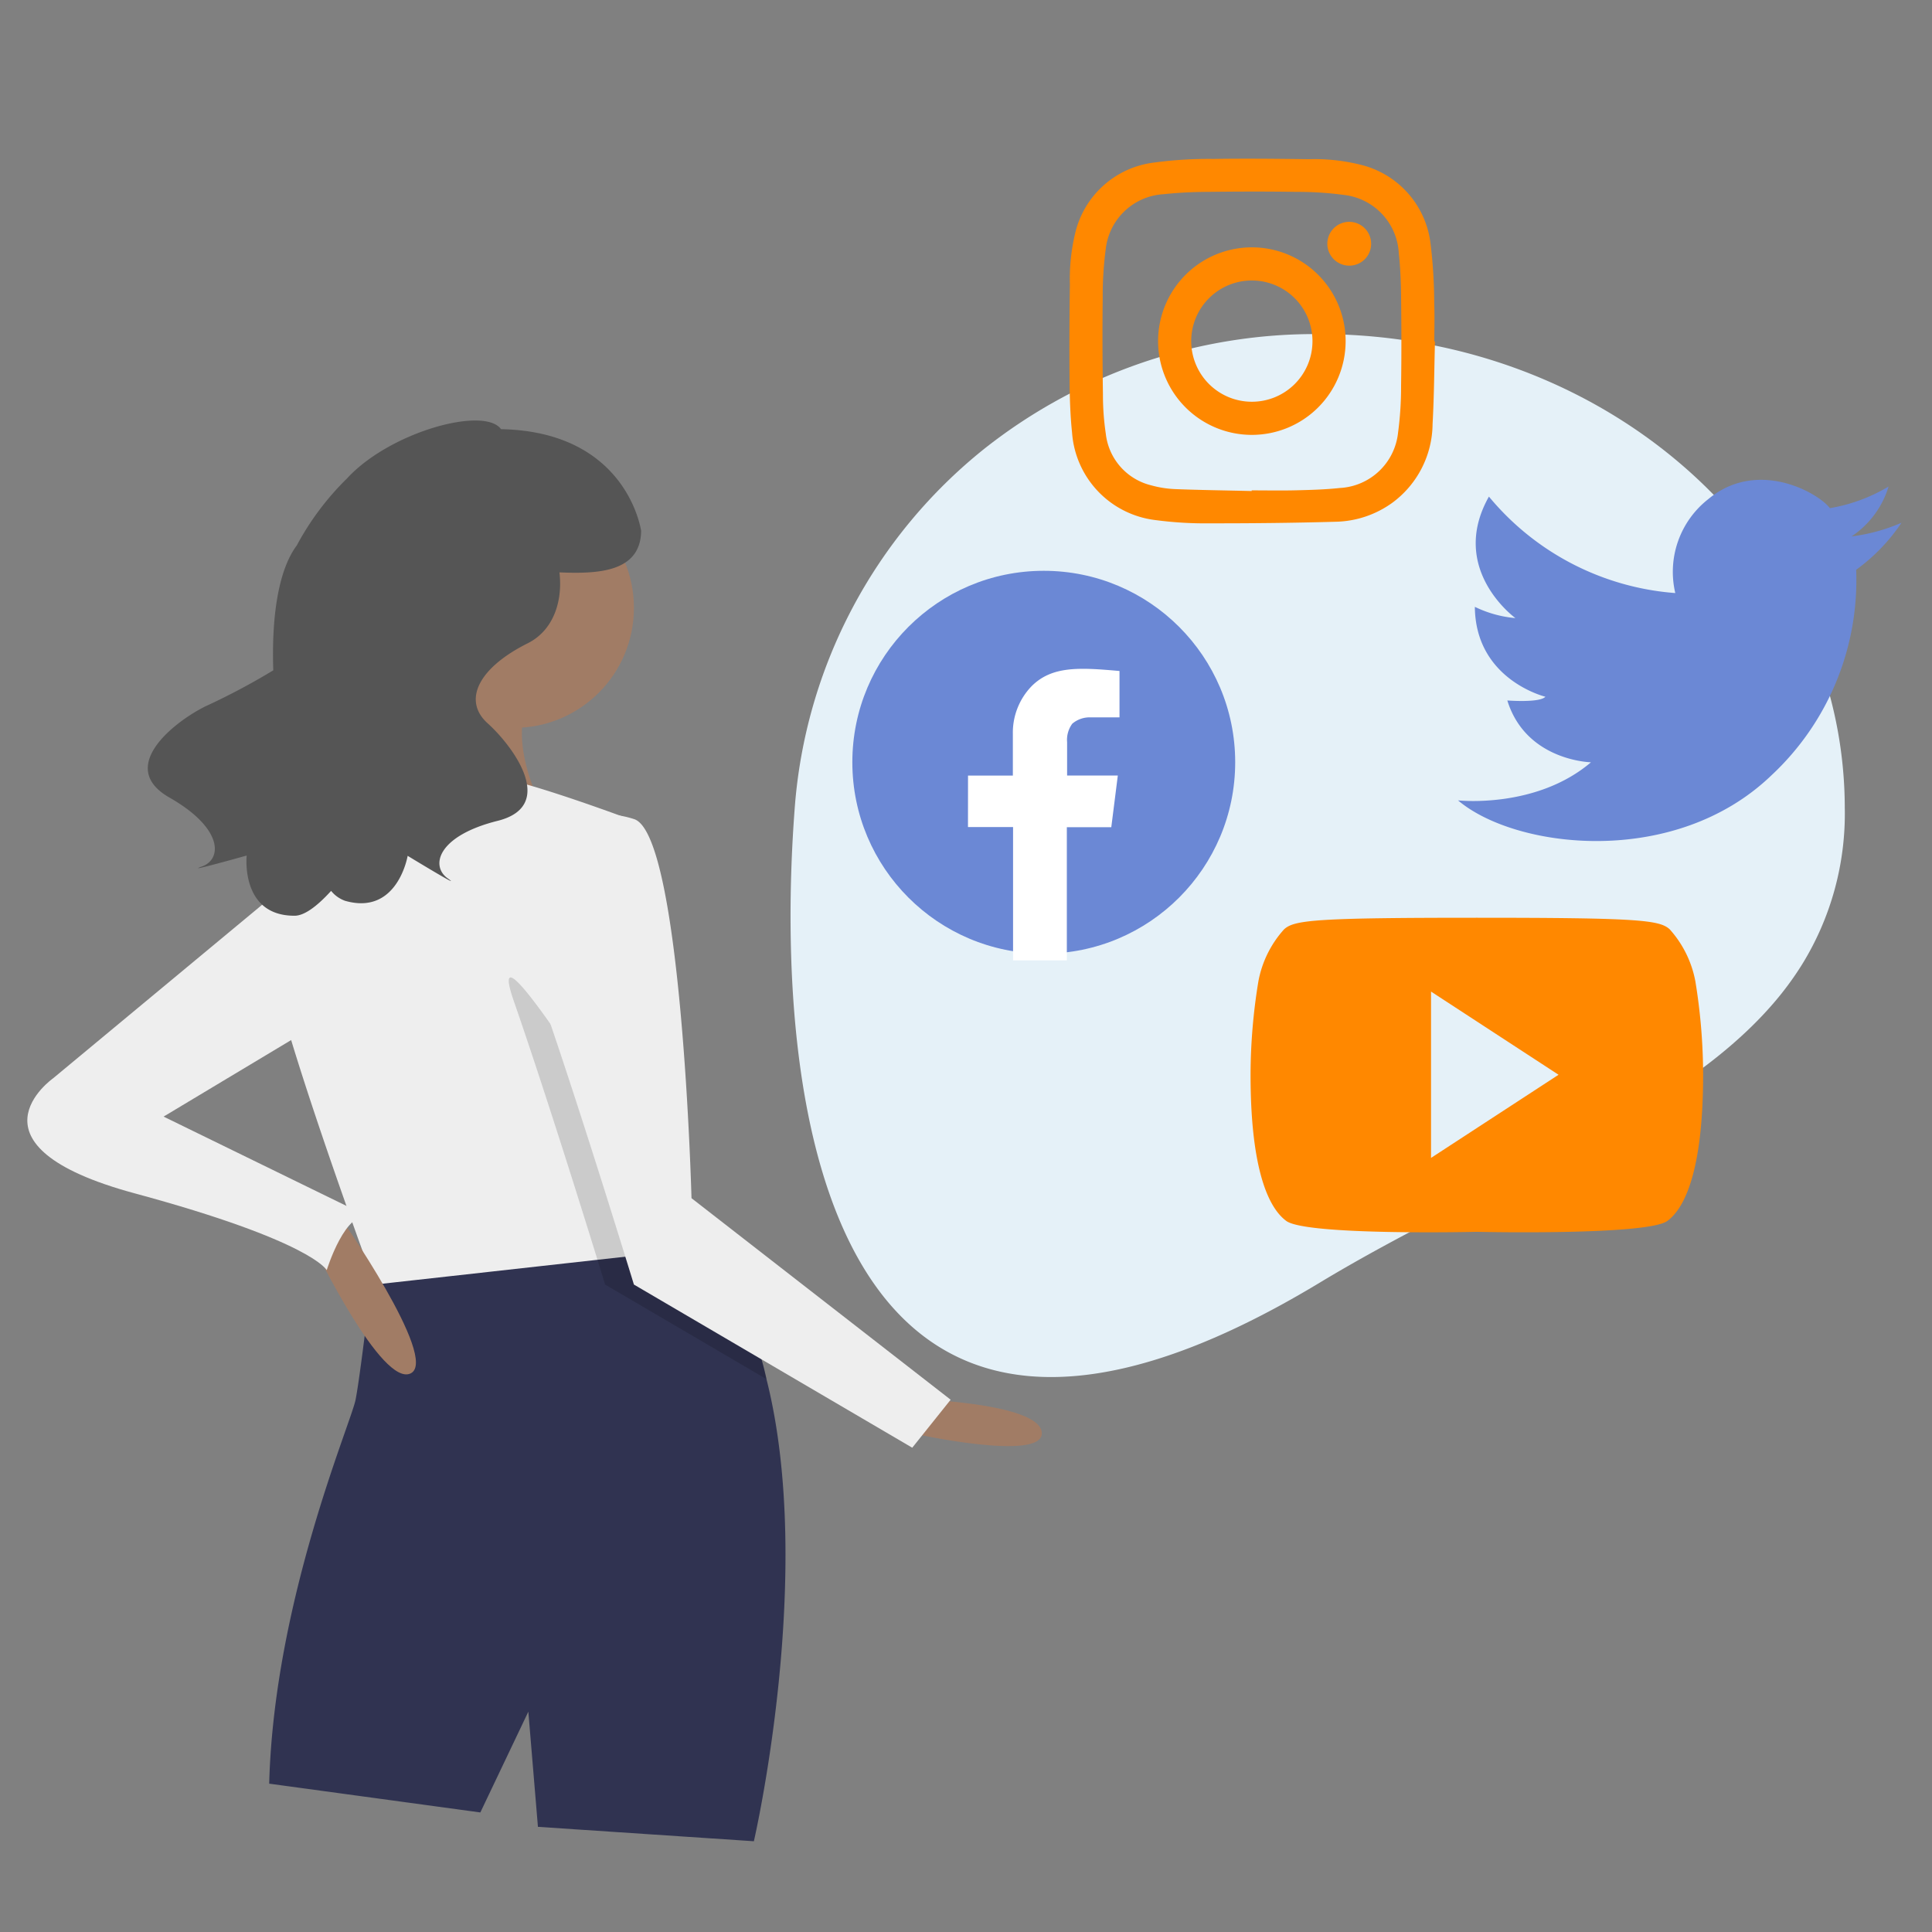 <svg id="a1f0d8fa-6ca9-4b85-8583-5cf3a89204f0" data-name="Ebene 1" xmlns="http://www.w3.org/2000/svg" viewBox="0 0 150 150"><rect x="0" y="0" width="150" height="150" fill="#808080" stroke="none"/><defs><style>.be458781-fee8-414f-8bda-6a6f21ce1d90{fill:#e5f1f8;}.a8c76940-8aae-47ac-b776-b9745dcbf13a{fill:#a17c65;}.b4ab58a7-ef86-491c-aa36-370285c4b831{fill:#303351;}.f07aeac1-c73d-458f-a5c2-3f2c8bcb85f1{fill:#eee;}.a620b2ff-8934-49e0-95cf-b4799c8d2e40{opacity:0.15;isolation:isolate;}.a8e8c621-3329-4b7a-8ae4-873fd1ad48f9{fill:#555;}.a1c57c46-ff2f-479f-bc14-a73cacbba280{fill:#6b88d5;}.a19653dd-84d1-489b-ac04-03c03cd9a3cf{fill:#f80;}.aa11ae88-5b8d-40fe-a353-4871d087590c{fill:#fff;}</style></defs><title>strato-illu</title><path class="be458781-fee8-414f-8bda-6a6f21ce1d90" d="M143.229,62.764a22.293,22.293,0,0,1-3.315,12.113,24.213,24.213,0,0,1-2.356,3.167c-7.731,8.851-22.1,13.7-35.094,21.541C64.12,122.746,59.966,85.633,61.7,62.764A39.487,39.487,0,0,1,76.475,34.8a41.306,41.306,0,0,1,25.989-8.86c17.361,0,32.186,9.8,38.064,23.613a33.674,33.674,0,0,1,2.7,13.21Z"/><path class="a8c76940-8aae-47ac-b776-b9745dcbf13a" d="M71.945,108.675s8.942.373,8.942,2.608-10.06,0-10.06,0Z"/><path class="b4ab58a7-ef86-491c-aa36-370285c4b831" d="M58.531,142.954l-16.766-1.118-.745-8.942-3.726,7.824L20.9,138.483c.373-14.159,6.335-27.945,6.707-29.808s1.263-9.561,1.263-9.561C30.5,95.66,39.03,95.336,45.718,95.649c2.772.127,5.231.365,6.748.537,1,.112,1.594.194,1.594.194a23.339,23.339,0,0,1,5.451,10.7C63.327,122.178,58.531,142.954,58.531,142.954Z"/><circle class="a8c76940-8aae-47ac-b776-b9745dcbf13a" cx="39.902" cy="47.197" r="9.315"/><path class="a8c76940-8aae-47ac-b776-b9745dcbf13a" d="M33.568,49.433s-2.608,11.55-6.707,14.9,16.022,0,16.022,0-4.472-7.451-1.118-10.8S33.568,49.433,33.568,49.433Z"/><path class="f07aeac1-c73d-458f-a5c2-3f2c8bcb85f1" d="M52.57,97.125l-6.181.685L29.1,99.733s-.082-.22-.228-.619c-1.255-3.424-7.3-20.086-7.97-25.09-.745-5.589,7.08-12.3,7.08-12.3a91.61,91.61,0,0,1,9.687-1.49c2.236,0,11.178,3.353,11.178,3.353l3.335,30,.287,2.6Z"/><path class="a620b2ff-8934-49e0-95cf-b4799c8d2e40" d="M59.511,107.077l-12.53-7.344-.592-1.923-.671-2.161c-1.446-4.642-3.871-12.3-5.816-17.9-2.981-8.57,11.55,15.276,11.55,15.276l.727.563.287,2.6c1,.112,1.594.194,1.594.194A23.339,23.339,0,0,1,59.511,107.077Z"/><path class="f07aeac1-c73d-458f-a5c2-3f2c8bcb85f1" d="M42.883,64.336s-3.726,4.844-.746,13.414,7.08,21.983,7.08,21.983L70.827,112.4l2.981-3.726L53.688,93.026s-.745-28.317-4.471-29.435A7.639,7.639,0,0,0,42.883,64.336Z"/><path class="a8c76940-8aae-47ac-b776-b9745dcbf13a" d="M24.439,96.938s5.216,10.806,7.452,9.688S26.3,94.33,26.3,94.33Z"/><path class="f07aeac1-c73d-458f-a5c2-3f2c8bcb85f1" d="M23.88,67.317,4.133,83.711s-7.452,5.217,6.334,8.943,14.9,5.961,14.9,5.961,1.49-4.844,3.353-4.1L12.7,86.692l13.041-7.824Z"/><path class="a8e8c621-3329-4b7a-8ae4-873fd1ad48f9" d="M15.944,54.843a52.8,52.8,0,0,0,5.274-2.8c-.137-4.06.363-7.745,1.827-9.7a21.453,21.453,0,0,1,3.9-5.2C30.26,33.532,37.6,31.516,38.9,33.32c9.841.194,10.878,7.909,10.878,7.909-.052,3.226-3.405,3.329-6.343,3.211.263,2.2-.438,4.492-2.468,5.507-3.882,1.941-5.047,4.464-3.106,6.211s5.435,6.406.777,7.571-5.241,3.494-3.883,4.464-3.105-1.747-3.105-1.747-.777,4.659-4.853,3.494a2.453,2.453,0,0,1-1.09-.772c-1.1,1.21-2.083,1.925-2.823,1.929-4.239.023-3.731-4.673-3.731-4.673s-5.032,1.413-3.462.845,1.638-2.968-2.534-5.346S13.6,56,15.944,54.843Z"/><path class="a1c57c46-ff2f-479f-bc14-a73cacbba280" d="M115.6,38.556a20.811,20.811,0,0,0,14.469,7.489,7.17,7.17,0,0,1,2.57-7.3c3.814-3.169,8.53-.485,9.433.708a13.118,13.118,0,0,0,4.557-1.679,7.155,7.155,0,0,1-2.875,3.874,14.133,14.133,0,0,0,3.878-1.062,14.443,14.443,0,0,1-3.52,3.651A20.715,20.715,0,0,1,137.53,60.2c-7.514,7.224-19.872,5.719-24.33,1.941,0,0,6.055.676,10.322-2.957,0,0-5.039-.1-6.494-4.8,0,0,2.521.2,2.957-.29,0,0-5.429-1.307-5.478-6.979a9.024,9.024,0,0,0,3.151.874s-5.237-3.781-2.061-9.429"/><path class="a19653dd-84d1-489b-ac04-03c03cd9a3cf" d="M111.105,89.9V76.985l9.9,6.459ZM131.63,76.2a8.33,8.33,0,0,0-1.992-4.046c-.784-.725-2.417-.9-14.975-.9s-14.184.178-14.969.9A8.27,8.27,0,0,0,97.7,76.2a44.9,44.9,0,0,0-.607,7.243c0,6.822,1.207,10.2,2.776,11.352s14.791.844,14.791.844,13.225.3,14.791-.844,2.779-4.53,2.779-11.352a45.239,45.239,0,0,0-.6-7.243"/><circle class="a1c57c46-ff2f-479f-bc14-a73cacbba280" cx="81.038" cy="59.179" r="14.862"/><path class="aa11ae88-5b8d-40fe-a353-4871d087590c" d="M75.157,60.216h3.481V56.987a5.19,5.19,0,0,1,1.455-3.711c1.6-1.6,3.756-1.448,6.825-1.181v3.6H84.65a2.082,2.082,0,0,0-1.4.494,2.12,2.12,0,0,0-.4,1.431v2.592h3.937l-.507,4.013H82.829V74.565H78.654V64.21h-3.5Z"/><path class="a19653dd-84d1-489b-ac04-03c03cd9a3cf" d="M97.18,38.123v-.05c1.154,0,2.307.024,3.459-.006,1.13-.028,2.264-.058,3.386-.18a4.8,4.8,0,0,0,4.519-4.286,27.061,27.061,0,0,0,.236-3.671c.034-2.3.028-4.613,0-6.917-.014-1.119-.056-2.241-.178-3.353a4.807,4.807,0,0,0-4.278-4.528,26.909,26.909,0,0,0-3.673-.235c-2.3-.036-4.611-.028-6.917,0a33.558,33.558,0,0,0-3.385.18,4.8,4.8,0,0,0-4.5,4.267,27.545,27.545,0,0,0-.235,3.8c-.03,2.491-.018,4.983.018,7.472a20.575,20.575,0,0,0,.221,3.052,4.656,4.656,0,0,0,3.53,4.014,8.139,8.139,0,0,0,1.862.292c1.976.078,3.957.1,5.935.15M111.411,26.5c-.058,2.142-.066,4.284-.186,6.422a7.669,7.669,0,0,1-3.128,6.114,7.774,7.774,0,0,1-4.426,1.473c-3.237.092-6.479.124-9.719.122a29.248,29.248,0,0,1-4.228-.25,7.369,7.369,0,0,1-6.49-6.8c-.143-1.359-.181-2.735-.193-4.1-.024-2.469-.008-4.938.024-7.408a15.218,15.218,0,0,1,.4-3.914,7.175,7.175,0,0,1,6.158-5.54,31.378,31.378,0,0,1,4.584-.279c2.467-.038,4.938-.012,7.405.02a14.844,14.844,0,0,1,4.075.443,7.166,7.166,0,0,1,5.381,6.116,39.1,39.1,0,0,1,.284,4.649c.04.979.008,1.959.008,2.937a.418.418,0,0,0,.05,0"/><path class="a19653dd-84d1-489b-ac04-03c03cd9a3cf" d="M101.9,26.5a4.707,4.707,0,1,0-4.721,4.691A4.7,4.7,0,0,0,101.9,26.5m2.574-.022a7.28,7.28,0,1,1-7.3-7.274,7.277,7.277,0,0,1,7.3,7.274"/><path class="a19653dd-84d1-489b-ac04-03c03cd9a3cf" d="M104.754,20.624a1.7,1.7,0,1,1,1.7-1.694,1.688,1.688,0,0,1-1.7,1.694"/></svg>